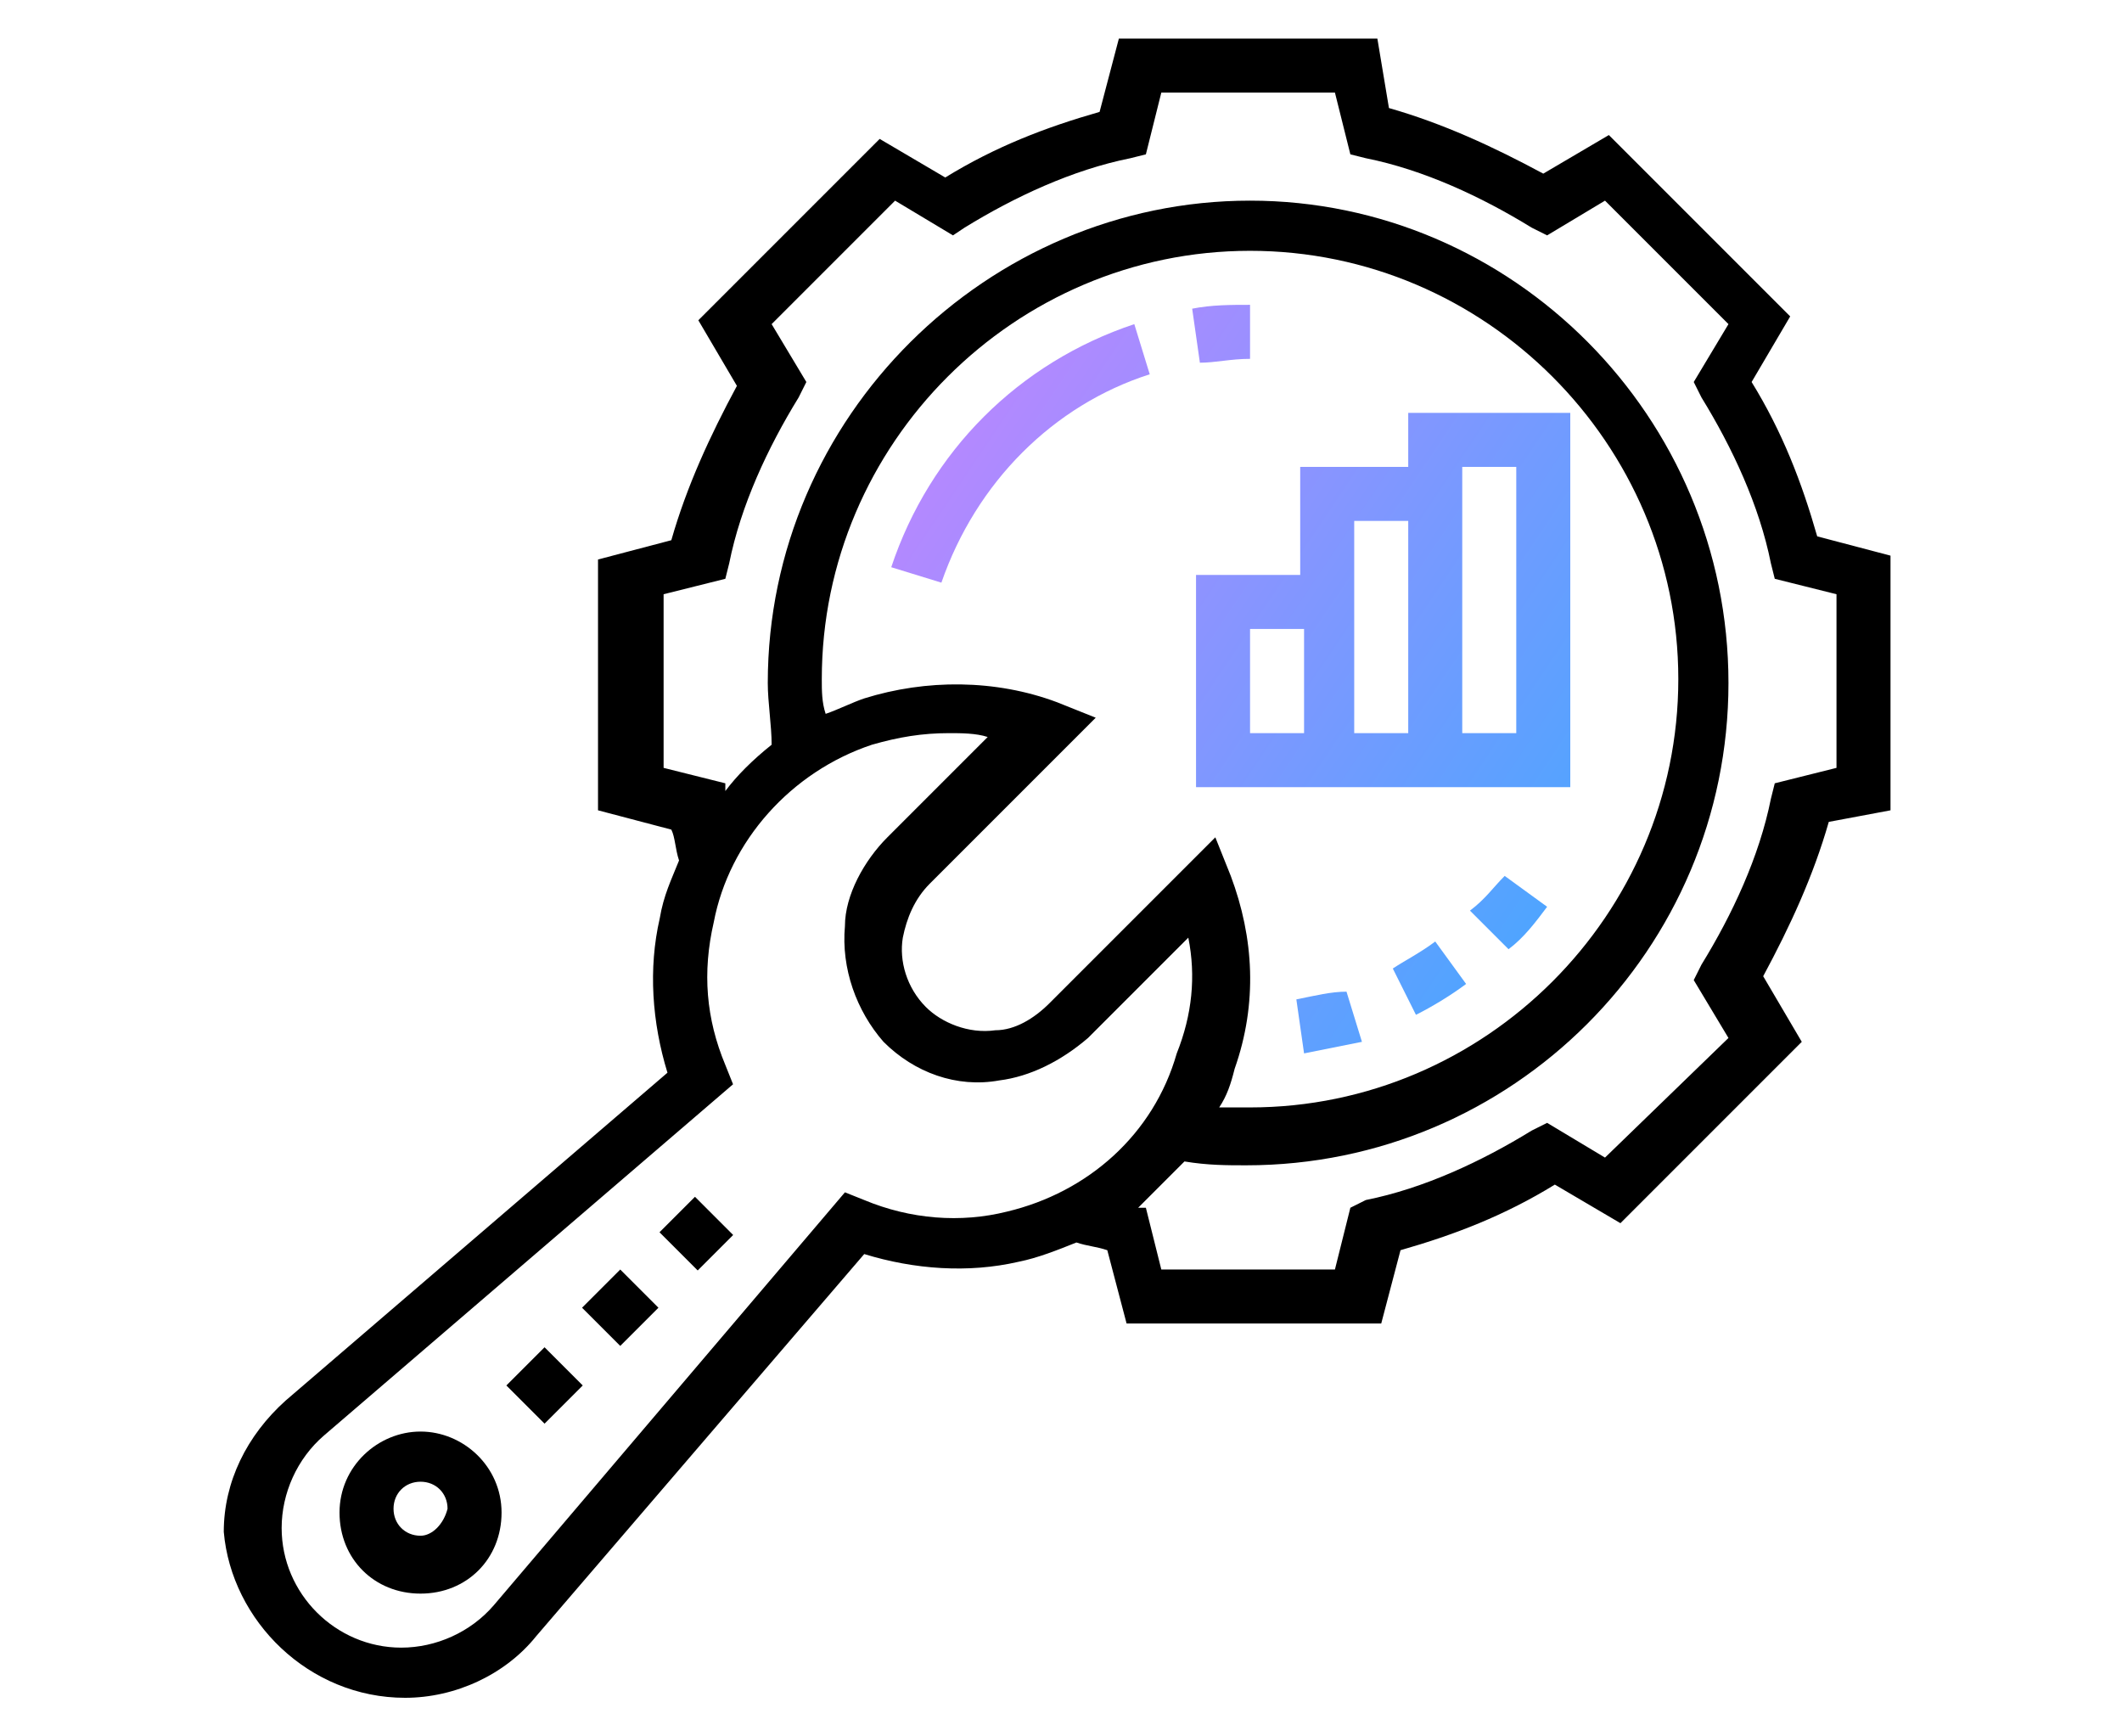 <svg xmlns="http://www.w3.org/2000/svg" xmlns:xlink="http://www.w3.org/1999/xlink" id="key-cog" x="0px" y="0px" width="55px" height="45px" viewBox="0 0 55 45" style="enable-background:new 0 0 55 45;" xml:space="preserve">
<g>
	<path d="M47.1,13.9c-0.4-1.4-0.9-2.7-1.7-4l1-1.7l-4.7-4.7l-1.7,1c-1.3-0.7-2.6-1.3-4-1.7L35.7,1H29l-0.5,1.9   c-1.4,0.4-2.7,0.9-4,1.7l-1.7-1l-4.7,4.7l1,1.7c-0.7,1.3-1.3,2.6-1.7,4l-1.9,0.5V21l1.9,0.5c0.1,0.2,0.1,0.5,0.2,0.8   c-0.2,0.5-0.4,0.9-0.5,1.5c-0.3,1.3-0.2,2.7,0.2,4l-9.9,8.5c-1,0.9-1.6,2.1-1.6,3.4C6,42,8,44,10.5,44c1.3,0,2.6-0.6,3.4-1.6   l8.5-9.9c1.3,0.4,2.7,0.5,4,0.2c0.5-0.1,1-0.3,1.5-0.5c0.3,0.1,0.5,0.1,0.8,0.2l0.5,1.9h6.6l0.5-1.9c1.4-0.4,2.7-0.9,4-1.7l1.7,1   l4.7-4.7l-1-1.7c0.7-1.3,1.3-2.6,1.7-4L49,21v-6.6L47.1,13.9z M26.1,31.4c-1.2,0.3-2.5,0.2-3.7-0.3l-0.5-0.2l-9.1,10.7   c-0.6,0.7-1.5,1.1-2.4,1.1c-1.7,0-3.1-1.4-3.1-3.1c0-0.9,0.4-1.8,1.1-2.4l10.6-9.1l-0.2-0.5c-0.5-1.2-0.6-2.4-0.3-3.7   c0.4-2.1,2-3.9,4.1-4.6c0.7-0.2,1.3-0.3,2-0.3c0.3,0,0.7,0,1,0.1l-2.6,2.6c-0.6,0.6-1.1,1.5-1.1,2.3c-0.1,1.1,0.3,2.2,1,3   c0.8,0.8,1.9,1.2,3,1c0.8-0.1,1.6-0.5,2.3-1.1l2.6-2.6c0.2,1,0.1,2-0.3,3C29.9,29.4,28.2,30.9,26.1,31.4z M21.3,17.6   c0-6.1,5-11.1,11.1-11.1s11.1,5,11.1,11.1s-5,11.1-11.1,11.1c-0.3,0-0.5,0-0.8,0c0.2-0.3,0.3-0.6,0.4-1c0.6-1.7,0.5-3.4-0.1-5   l-0.4-1l-4.3,4.3c-0.4,0.4-0.9,0.7-1.4,0.7c-0.7,0.1-1.4-0.2-1.8-0.6c-0.5-0.5-0.7-1.2-0.6-1.8c0.1-0.5,0.3-1,0.7-1.4l4.3-4.3   l-1-0.4c-1.6-0.6-3.4-0.6-5-0.1c-0.3,0.1-0.7,0.3-1,0.4C21.3,18.2,21.3,17.9,21.3,17.6z M47.6,19.9L46,20.3l-0.1,0.4   c-0.3,1.5-1,3-1.8,4.3l-0.2,0.4l0.9,1.5L41.6,30l-1.5-0.9l-0.4,0.2c-1.3,0.8-2.8,1.5-4.3,1.8L35,31.3l-0.4,1.6h-4.5l-0.4-1.6   l-0.2,0c0.4-0.4,0.8-0.8,1.2-1.2c0.6,0.1,1.1,0.1,1.6,0.1c6.9,0,12.5-5.6,12.5-12.5S39.2,5.2,32.4,5.2s-12.5,5.6-12.5,12.5   c0,0.5,0.1,1.1,0.1,1.6c-0.5,0.4-0.9,0.8-1.2,1.2l0-0.2l-1.6-0.4v-4.5l1.6-0.4l0.1-0.4c0.3-1.5,1-3,1.8-4.3l0.2-0.4L20,8.4l3.2-3.2   l1.5,0.9L25,5.9c1.3-0.8,2.8-1.5,4.3-1.8L29.7,4l0.4-1.6h4.5L35,4l0.4,0.1c1.5,0.3,3,1,4.3,1.8l0.4,0.2l1.5-0.9l3.2,3.2l-0.9,1.5   l0.2,0.4c0.8,1.3,1.5,2.8,1.8,4.3L46,15l1.6,0.4V19.9z"></path>
	<linearGradient id="SVGID_1_" gradientUnits="userSpaceOnUse" x1="20.83" y1="5.506" x2="49.657" y2="24.846">
		<stop offset="0" style="stop-color:#D67FFF"></stop>
		<stop offset="1" style="stop-color:#22B1FF"></stop>
	</linearGradient>
	<path style="fill:url(#SVGID_1_);" d="M31,20.4h9.7v-9.7h-4.2v1.4h-2.8v2.8H31V20.4z M37.9,12.1h1.4V19h-1.4V12.1z M36.5,13.5V19   h-1.4v-5.5H36.5z M32.4,16.3h1.4V19h-1.4V16.3z"></path>
	
		<linearGradient id="SVGID_00000116922159376388418730000017266695209042484608_" gradientUnits="userSpaceOnUse" x1="19.722" y1="7.157" x2="48.549" y2="26.498">
		<stop offset="0" style="stop-color:#D67FFF"></stop>
		<stop offset="1" style="stop-color:#22B1FF"></stop>
	</linearGradient>
	<path style="fill:url(#SVGID_00000116922159376388418730000017266695209042484608_);" d="M29.8,9.7l-0.4-1.3c-3,1-5.3,3.3-6.3,6.3   l1.3,0.4C25.3,12.5,27.3,10.5,29.8,9.7z"></path>
	
		<linearGradient id="SVGID_00000163055295688092212570000015360824720067671972_" gradientUnits="userSpaceOnUse" x1="22.74" y1="2.657" x2="51.568" y2="21.997">
		<stop offset="0" style="stop-color:#D67FFF"></stop>
		<stop offset="1" style="stop-color:#22B1FF"></stop>
	</linearGradient>
	<path style="fill:url(#SVGID_00000163055295688092212570000015360824720067671972_);" d="M32.4,9.3V7.9c-0.5,0-1,0-1.5,0.1l0.2,1.4   C31.5,9.4,31.9,9.3,32.4,9.3z"></path>
	<path d="M10.9,37.1c-1.1,0-2.1,0.9-2.1,2.1s0.9,2.1,2.1,2.1s2.1-0.9,2.1-2.1S12,37.1,10.9,37.1z M10.9,39.8c-0.4,0-0.7-0.3-0.7-0.7   c0-0.4,0.3-0.7,0.7-0.7c0.4,0,0.7,0.3,0.7,0.7C11.5,39.5,11.2,39.8,10.9,39.8z"></path>
	<rect x="15.4" y="33.2" transform="matrix(0.707 -0.707 0.707 0.707 -19.274 21.306)" width="1.4" height="1.4"></rect>
	<rect x="17.4" y="31.3" transform="matrix(0.707 -0.707 0.707 0.707 -17.337 22.108)" width="1.3" height="1.4"></rect>
	<rect x="13.4" y="35.2" transform="matrix(0.707 -0.707 0.707 0.707 -21.236 20.493)" width="1.4" height="1.4"></rect>
	
		<linearGradient id="SVGID_00000008136930114812901720000006302482656023873968_" gradientUnits="userSpaceOnUse" x1="16.627" y1="11.771" x2="45.454" y2="31.111">
		<stop offset="0" style="stop-color:#D67FFF"></stop>
		<stop offset="1" style="stop-color:#22B1FF"></stop>
	</linearGradient>
	<path style="fill:url(#SVGID_00000008136930114812901720000006302482656023873968_);" d="M36.1,25.1l0.6,1.2   c0.4-0.2,0.9-0.5,1.3-0.8l-0.8-1.1C36.8,24.7,36.4,24.9,36.1,25.1z"></path>
	
		<linearGradient id="SVGID_00000091712710859635191650000007441847212634613936_" gradientUnits="userSpaceOnUse" x1="18.096" y1="9.58" x2="46.924" y2="28.92">
		<stop offset="0" style="stop-color:#D67FFF"></stop>
		<stop offset="1" style="stop-color:#22B1FF"></stop>
	</linearGradient>
	<path style="fill:url(#SVGID_00000091712710859635191650000007441847212634613936_);" d="M38.1,23.6l1,1c0.4-0.3,0.7-0.7,1-1.1   L39,22.7C38.7,23,38.5,23.3,38.1,23.6z"></path>
	
		<linearGradient id="SVGID_00000036239995689852109050000003775280682518239153_" gradientUnits="userSpaceOnUse" x1="15.36" y1="13.66" x2="44.187" y2="33">
		<stop offset="0" style="stop-color:#D67FFF"></stop>
		<stop offset="1" style="stop-color:#22B1FF"></stop>
	</linearGradient>
	<path style="fill:url(#SVGID_00000036239995689852109050000003775280682518239153_);" d="M33.6,25.9l0.2,1.4c0.5-0.1,1-0.2,1.5-0.3   l-0.4-1.3C34.5,25.7,34.1,25.8,33.6,25.9z"></path>
</g>
</svg>